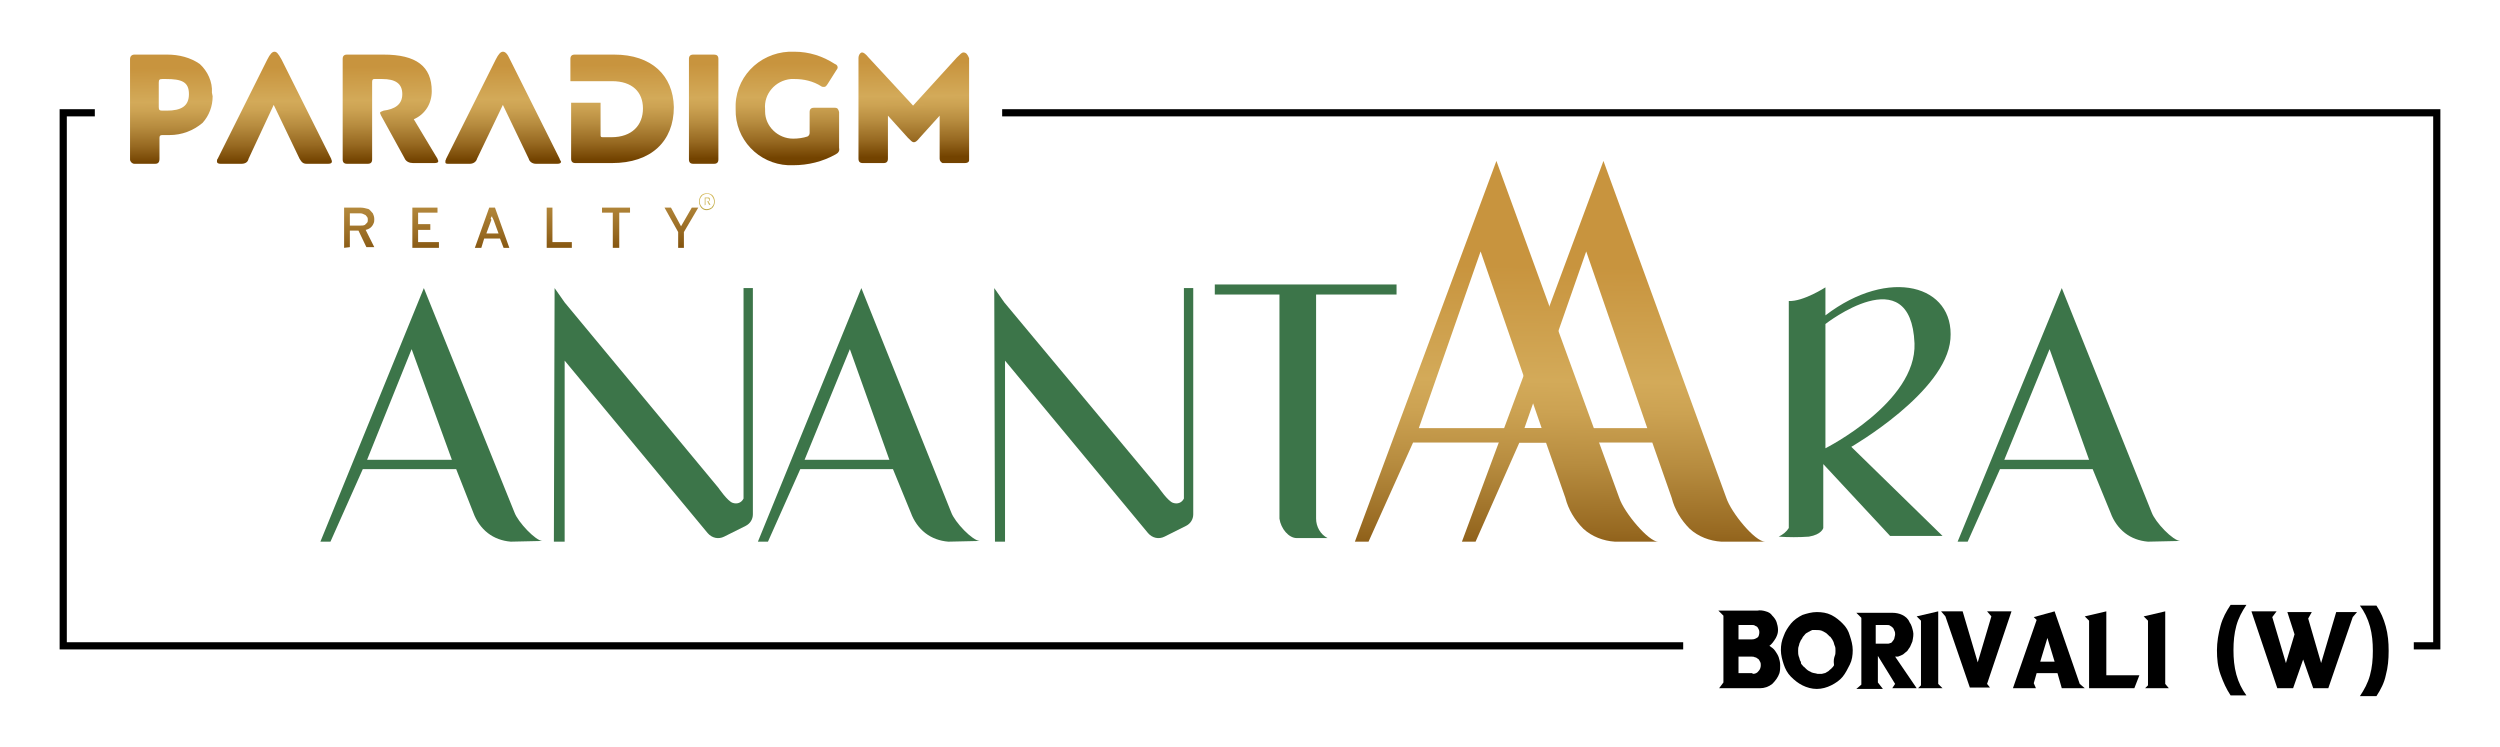 <?xml version="1.0" encoding="utf-8"?>
<!-- Generator: Adobe Illustrator 25.4.1, SVG Export Plug-In . SVG Version: 6.00 Build 0)  -->
<svg version="1.1" id="Layer_1" xmlns="http://www.w3.org/2000/svg" xmlns:xlink="http://www.w3.org/1999/xlink" x="0px" y="0px"
	 viewBox="0 0 348 104" style="enable-background:new 0 0 348 104;" xml:space="preserve">
<style type="text/css">
	.st0{fill:url(#SVGID_1_);}
	.st1{fill:url(#SVGID_00000079479967948137804880000012549311865637918848_);}
	.st2{fill:#3C7549;}
	.st3{fill:url(#SVGID_00000107548530787136104120000000478616246756508821_);}
	.st4{fill:url(#SVGID_00000035494712584201268600000011512030773603806855_);}
	.st5{fill:url(#SVGID_00000023987322147909994040000011926902385751635641_);}
	.st6{fill:url(#SVGID_00000143579526580949773290000008376550883463179939_);}
	.st7{fill:url(#SVGID_00000058572821567637055440000011169890699420350111_);}
	.st8{fill:url(#SVGID_00000075874947182155817550000004424104105616938157_);}
	.st9{fill:url(#SVGID_00000163776547915432103070000010318080550101925508_);}
	.st10{fill:url(#SVGID_00000067225438983482326610000006324594890400959156_);}
	.st11{fill:url(#SVGID_00000064311988719190806220000010883283387607828657_);}
	.st12{fill:url(#SVGID_00000172401710563741321960000007507560937005227140_);}
	.st13{fill:url(#SVGID_00000070087604802499150600000000323378221685431688_);}
	.st14{fill:url(#SVGID_00000014606107159225723230000012167924935354797444_);}
	.st15{fill:url(#SVGID_00000180346469567402358640000016985525058527907509_);}
	.st16{fill:url(#SVGID_00000102518177718782876850000003400846435222539685_);}
	.st17{fill:url(#SVGID_00000169515970518728347730000004183422271293249719_);}
	.st18{fill:url(#SVGID_00000004510829496480452300000008017839870039529635_);}
	.st19{fill:none;stroke:#000000;stroke-miterlimit:10;}
</style>
<g>
	<g id="Layer_3">
		<g>
			
				<linearGradient id="SVGID_1_" gradientUnits="userSpaceOnUse" x1="210.461" y1="1114.464" x2="209.611" y2="1175.754" gradientTransform="matrix(1 0 0 1 0 -1094)">
				<stop  offset="0" style="stop-color:#C6923F"/>
				<stop  offset="0" style="stop-color:#C8943E"/>
				<stop  offset="0.27" style="stop-color:#C8943E"/>
				<stop  offset="0.53" style="stop-color:#D3AA59"/>
				<stop  offset="0.6" style="stop-color:#CCA252"/>
				<stop  offset="0.72" style="stop-color:#B78C3F"/>
				<stop  offset="0.87" style="stop-color:#976921"/>
				<stop  offset="1" style="stop-color:#734300"/>
			</linearGradient>
			<path class="st0" d="M224.8,75.4c-1.6-0.1-3.2-0.7-4.4-1.8c-1.2-1.2-2.1-2.7-2.5-4.3l-2.7-7.7h-18.5l-6.2,13.8h-1.9l19.7-53
				l17.1,46.9c0.7,2.1,4.1,6.1,5.4,6.1L224.8,75.4z M197.5,59.6h17.1L206.1,35L197.5,59.6z"/>
			
				<linearGradient id="SVGID_00000082352129487925350190000012699816527337822337_" gradientUnits="userSpaceOnUse" x1="225.367" y1="1114.676" x2="224.507" y2="1175.956" gradientTransform="matrix(1 0 0 1 0 -1094)">
				<stop  offset="0" style="stop-color:#C6923F"/>
				<stop  offset="0" style="stop-color:#C8943E"/>
				<stop  offset="0.27" style="stop-color:#C8943E"/>
				<stop  offset="0.53" style="stop-color:#D3AA59"/>
				<stop  offset="0.6" style="stop-color:#CCA252"/>
				<stop  offset="0.72" style="stop-color:#B78C3F"/>
				<stop  offset="0.87" style="stop-color:#976921"/>
				<stop  offset="1" style="stop-color:#734300"/>
			</linearGradient>
			<path style="fill:url(#SVGID_00000082352129487925350190000012699816527337822337_);" d="M239.6,75.4c-1.6-0.1-3.2-0.7-4.4-1.8
				c-1.2-1.2-2.1-2.7-2.5-4.3l-2.7-7.7h-18.5l-6.1,13.8h-1.9l19.7-53l17.1,46.9c0.7,2.1,4,6.1,5.4,6.1
				C245.7,75.4,239.6,75.4,239.6,75.4z M212.2,59.6h17.1L220.8,35L212.2,59.6z"/>
			<path class="st2" d="M183.2,41v31.2c0,1.1,0.6,2.2,1.6,2.7h-4.3c-1.1,0-2.2-1.3-2.4-2.7V41h-9v-1.4h25.3V41H183.2z"/>
			<path class="st2" d="M71.1,75.4c-1.2-0.1-2.3-0.5-3.2-1.2c-0.9-0.7-1.6-1.7-2-2.8l-2.4-6.1h-13L46,75.4h-1.4L59,40.1l12.6,31.2
				c0.5,1.4,3,4,3.9,4L71.1,75.4z M51.1,64h11.8l-5.6-15.4L51.1,64z"/>
			<path class="st2" d="M132,75.4c-1.2-0.1-2.3-0.5-3.2-1.2c-0.9-0.7-1.6-1.7-2-2.8l-2.5-6.1h-12.9l-4.5,10.1h-1.4l14.4-35.3
				l12.5,31.2c0.5,1.4,3,4,4,4L132,75.4z M112,64h11.8l-5.5-15.4L112,64z"/>
			<path class="st2" d="M299,75.4c-1.2-0.1-2.3-0.5-3.2-1.2c-0.9-0.7-1.6-1.7-2-2.8l-2.5-6.1h-12.9l-4.5,10.1h-1.4L287,40.1
				l12.5,31.2c0.5,1.4,3,4,4,4L299,75.4z M279,64h11.8l-5.5-15.4L279,64z"/>
			<path class="st2" d="M77.2,40.1l1.4,2L100,67.9c0,0,1.3,1.9,2,2.1c0.6,0.2,1.2,0,1.5-0.6V40.1h1.3v31.5c0,0.7-0.4,1.3-1,1.6
				l-3,1.5c-0.8,0.4-1.7,0.2-2.3-0.5l-19.9-24v25.2h-1.5L77.2,40.1z"/>
			<path class="st2" d="M138.4,40.1l1.4,2l21.5,25.8c0,0,1.3,1.9,2,2.1c0.6,0.2,1.2,0,1.5-0.6V40.1h1.3v31.5c0,0.7-0.4,1.3-1,1.6
				l-3,1.5c-0.8,0.4-1.7,0.2-2.3-0.5l-19.9-24v25.2h-1.4L138.4,40.1z"/>
			<path class="st2" d="M271.5,47.2c0.6-7.5-8.5-10.1-17.4-3.3V40c0,0-3.1,2-5.1,1.9v31.5v0.1c-0.3,0.5-0.8,0.9-1.4,1.2
				c1.4,0.1,2.8,0.1,4.2,0c1.8-0.3,2-1.2,2-1.2v-8.9l9.3,10h7.3l-12.7-12.4C257.7,62.2,270.9,54.6,271.5,47.2z M254.1,62.4V45.1
				c0,0,11.9-9.3,12.4,2.7C266.8,56,254.1,62.4,254.1,62.4z"/>
		</g>
		
			<linearGradient id="SVGID_00000157309270220402806760000000899783585112439434_" gradientUnits="userSpaceOnUse" x1="54.211" y1="1098.424" x2="54.351" y2="1116.424" gradientTransform="matrix(1 0 0 1 0 -1094)">
			<stop  offset="0" style="stop-color:#C6923F"/>
			<stop  offset="0" style="stop-color:#C8943E"/>
			<stop  offset="0.27" style="stop-color:#C8943E"/>
			<stop  offset="0.53" style="stop-color:#D3AA59"/>
			<stop  offset="0.6" style="stop-color:#CCA252"/>
			<stop  offset="0.72" style="stop-color:#B78C3F"/>
			<stop  offset="0.87" style="stop-color:#976921"/>
			<stop  offset="1" style="stop-color:#734300"/>
		</linearGradient>
		<path style="fill:url(#SVGID_00000157309270220402806760000000899783585112439434_);" d="M61,22.4c0-0.1-0.1-0.2-0.1-0.3l-3.3-5.5
			c1.6-0.7,2.5-2.2,2.5-3.9c0-3.5-2.2-5.1-6.7-5.1h-5.1c-0.4,0-0.6,0.2-0.6,0.6v14c0,0.4,0.2,0.6,0.6,0.6h2.9c0.4,0,0.6-0.2,0.6-0.6
			V11.4c0-0.3,0.1-0.4,0.3-0.4h1.1c1.8,0,2.8,0.6,2.8,2.1s-1.1,2.1-2.6,2.3c-0.3,0.1-0.5,0.2-0.5,0.3S53,15.9,53,16l3.3,6
			c0.2,0.5,0.7,0.7,1.2,0.7h3c0.3,0,0.5-0.1,0.5-0.2S61,22.4,61,22.4C61,22.4,60.9,22.4,61,22.4"/>
		
			<linearGradient id="SVGID_00000080170751625889909940000016565897204839949197_" gradientUnits="userSpaceOnUse" x1="23.748" y1="1098.674" x2="23.888" y2="1116.674" gradientTransform="matrix(1 0 0 1 0 -1094)">
			<stop  offset="0" style="stop-color:#C6923F"/>
			<stop  offset="0" style="stop-color:#C8943E"/>
			<stop  offset="0.27" style="stop-color:#C8943E"/>
			<stop  offset="0.53" style="stop-color:#D3AA59"/>
			<stop  offset="0.6" style="stop-color:#CCA252"/>
			<stop  offset="0.72" style="stop-color:#B78C3F"/>
			<stop  offset="0.87" style="stop-color:#976921"/>
			<stop  offset="1" style="stop-color:#734300"/>
		</linearGradient>
		<path style="fill:url(#SVGID_00000080170751625889909940000016565897204839949197_);" d="M29.5,12.9L29.5,12.9
			c0.1-1.5-0.6-3-1.7-4c-1.3-0.9-2.9-1.3-4.5-1.3h-4.6c-0.4,0-0.6,0.3-0.6,0.6v14c0,0.3,0.3,0.6,0.6,0.6h2.9c0.4,0,0.6-0.2,0.6-0.7
			v-2.9c0-0.3,0.1-0.4,0.4-0.4h1c1.7,0,3.3-0.6,4.6-1.7c0.9-1,1.4-2.3,1.4-3.7l0,0L29.5,12.9L29.5,12.9z M23.2,15.4h-0.6
			c-0.4,0-0.5-0.1-0.5-0.5v-3.4c0-0.4,0.1-0.5,0.5-0.5h0.5c2.2,0,3.2,0.4,3.2,2.1S25.2,15.4,23.2,15.4"/>
		
			<linearGradient id="SVGID_00000105408346130970132750000003382590635618389947_" gradientUnits="userSpaceOnUse" x1="38.061" y1="1098.554" x2="38.201" y2="1116.554" gradientTransform="matrix(1 0 0 1 0 -1094)">
			<stop  offset="0" style="stop-color:#C6923F"/>
			<stop  offset="0" style="stop-color:#C8943E"/>
			<stop  offset="0.27" style="stop-color:#C8943E"/>
			<stop  offset="0.53" style="stop-color:#D3AA59"/>
			<stop  offset="0.6" style="stop-color:#CCA252"/>
			<stop  offset="0.72" style="stop-color:#B78C3F"/>
			<stop  offset="0.87" style="stop-color:#976921"/>
			<stop  offset="1" style="stop-color:#734300"/>
		</linearGradient>
		<path style="fill:url(#SVGID_00000105408346130970132750000003382590635618389947_);" d="M46.1,22.1L39.2,8.3
			c-0.5-0.9-0.7-1.1-1-1.1s-0.6,0.3-1,1.1l-6.9,13.8c-0.1,0.1-0.1,0.2-0.1,0.4c0,0.2,0.2,0.3,0.5,0.3h2.9c0.5,0,0.9-0.2,1-0.7
			l3.5-7.5l3.6,7.5c0.3,0.5,0.5,0.7,1,0.7h3c0.3,0,0.5-0.1,0.5-0.3S46.1,22.2,46.1,22.1"/>
		
			<linearGradient id="SVGID_00000016041167511591164090000002789778676091276939_" gradientUnits="userSpaceOnUse" x1="69.908" y1="1098.304" x2="70.048" y2="1116.304" gradientTransform="matrix(1 0 0 1 0 -1094)">
			<stop  offset="0" style="stop-color:#C6923F"/>
			<stop  offset="0" style="stop-color:#C8943E"/>
			<stop  offset="0.27" style="stop-color:#C8943E"/>
			<stop  offset="0.53" style="stop-color:#D3AA59"/>
			<stop  offset="0.6" style="stop-color:#CCA252"/>
			<stop  offset="0.72" style="stop-color:#B78C3F"/>
			<stop  offset="0.87" style="stop-color:#976921"/>
			<stop  offset="1" style="stop-color:#734300"/>
		</linearGradient>
		<path style="fill:url(#SVGID_00000016041167511591164090000002789778676091276939_);" d="M77.9,22.1L71,8.3
			c-0.4-0.9-0.7-1.1-1-1.1s-0.6,0.3-1,1.1l-6.9,13.8c0,0.1-0.1,0.2-0.1,0.3v0.1v0.1c0,0.2,0.2,0.2,0.5,0.2h2.9c0.5,0,0.9-0.3,1-0.7
			l3.6-7.5l3.6,7.5c0.1,0.4,0.5,0.7,1,0.7h3c0.3,0,0.5-0.1,0.5-0.3C78,22.3,77.9,22.2,77.9,22.1"/>
		
			<linearGradient id="SVGID_00000026122283919561733060000006966909131641738677_" gradientUnits="userSpaceOnUse" x1="86.526" y1="1098.174" x2="86.676" y2="1116.174" gradientTransform="matrix(1 0 0 1 0 -1094)">
			<stop  offset="0" style="stop-color:#C6923F"/>
			<stop  offset="0" style="stop-color:#C8943E"/>
			<stop  offset="0.27" style="stop-color:#C8943E"/>
			<stop  offset="0.53" style="stop-color:#D3AA59"/>
			<stop  offset="0.6" style="stop-color:#CCA252"/>
			<stop  offset="0.72" style="stop-color:#B78C3F"/>
			<stop  offset="0.87" style="stop-color:#976921"/>
			<stop  offset="1" style="stop-color:#734300"/>
		</linearGradient>
		<path style="fill:url(#SVGID_00000026122283919561733060000006966909131641738677_);" d="M85.5,7.6H80c-0.4,0-0.6,0.2-0.6,0.6v3.1
			h5.8c2.8,0,4.3,1.5,4.3,3.8s-1.5,4-4.4,4h-1.2c-0.3,0-0.3-0.1-0.3-0.4v-4.4h-4.1v7.8c0,0.4,0.2,0.6,0.6,0.6h5.1
			c5.4,0,8.6-3,8.6-7.8C93.7,10.5,90.7,7.6,85.5,7.6"/>
		
			<linearGradient id="SVGID_00000062194075404885968300000008095259779789830796_" gradientUnits="userSpaceOnUse" x1="97.864" y1="1098.085" x2="98.004" y2="1116.085" gradientTransform="matrix(1 0 0 1 0 -1094)">
			<stop  offset="0" style="stop-color:#C6923F"/>
			<stop  offset="0" style="stop-color:#C8943E"/>
			<stop  offset="0.27" style="stop-color:#C8943E"/>
			<stop  offset="0.53" style="stop-color:#D3AA59"/>
			<stop  offset="0.6" style="stop-color:#CCA252"/>
			<stop  offset="0.72" style="stop-color:#B78C3F"/>
			<stop  offset="0.87" style="stop-color:#976921"/>
			<stop  offset="1" style="stop-color:#734300"/>
		</linearGradient>
		<path style="fill:url(#SVGID_00000062194075404885968300000008095259779789830796_);" d="M99.4,7.6h-2.9c-0.4,0-0.6,0.2-0.6,0.6
			v14c0,0.4,0.2,0.6,0.6,0.6h2.9c0.4,0,0.6-0.2,0.6-0.6v-14C100,7.8,99.8,7.6,99.4,7.6"/>
		
			<linearGradient id="SVGID_00000181810306121290561070000013389579428699189432_" gradientUnits="userSpaceOnUse" x1="109.503" y1="1097.994" x2="109.653" y2="1115.994" gradientTransform="matrix(1 0 0 1 0 -1094)">
			<stop  offset="0" style="stop-color:#C6923F"/>
			<stop  offset="0" style="stop-color:#C8943E"/>
			<stop  offset="0.27" style="stop-color:#C8943E"/>
			<stop  offset="0.53" style="stop-color:#D3AA59"/>
			<stop  offset="0.6" style="stop-color:#CCA252"/>
			<stop  offset="0.72" style="stop-color:#B78C3F"/>
			<stop  offset="0.87" style="stop-color:#976921"/>
			<stop  offset="1" style="stop-color:#734300"/>
		</linearGradient>
		<path style="fill:url(#SVGID_00000181810306121290561070000013389579428699189432_);" d="M116.2,15h-2.9c-0.4,0-0.6,0.2-0.6,0.6
			v2.9c0,0.2-0.1,0.4-0.3,0.5c-0.6,0.2-1.3,0.3-2,0.3c-2.1,0-3.9-1.7-3.9-3.8c0-0.1,0-0.2,0-0.3c-0.2-2.1,1.4-4,3.6-4.2
			c0.2,0,0.3,0,0.5,0c1.3,0,2.6,0.3,3.7,1c0.1,0.1,0.3,0.1,0.4,0.1c0.2,0,0.3-0.1,0.5-0.4l1.2-1.9c0.1-0.1,0.2-0.3,0.2-0.4
			c0-0.2-0.1-0.4-0.4-0.5c-1.7-1.1-3.6-1.7-5.6-1.7c-4.3-0.2-8,3-8.2,7.3c0,0.2,0,0.5,0,0.7c-0.1,4.2,3.2,7.6,7.3,7.8
			c0.2,0,0.5,0,0.7,0c2.1,0,4.1-0.5,5.9-1.5c0.4-0.2,0.6-0.5,0.5-0.9v-5C116.7,15.2,116.6,15,116.2,15"/>
		
			<linearGradient id="SVGID_00000059281094247720706550000002639276557024435357_" gradientUnits="userSpaceOnUse" x1="127.113" y1="1097.853" x2="127.253" y2="1115.853" gradientTransform="matrix(1 0 0 1 0 -1094)">
			<stop  offset="0" style="stop-color:#C6923F"/>
			<stop  offset="0" style="stop-color:#C8943E"/>
			<stop  offset="0.27" style="stop-color:#C8943E"/>
			<stop  offset="0.53" style="stop-color:#D3AA59"/>
			<stop  offset="0.6" style="stop-color:#CCA252"/>
			<stop  offset="0.72" style="stop-color:#B78C3F"/>
			<stop  offset="0.87" style="stop-color:#976921"/>
			<stop  offset="1" style="stop-color:#734300"/>
		</linearGradient>
		<path style="fill:url(#SVGID_00000059281094247720706550000002639276557024435357_);" d="M134.1,7.3c-0.2,0-0.4,0.2-0.9,0.7
			l-6.1,6.7L120.9,8c-0.4-0.5-0.7-0.7-0.9-0.7s-0.5,0.3-0.5,0.8v14c0,0.4,0.2,0.6,0.6,0.6h2.9c0.4,0,0.6-0.2,0.6-0.6v-6l2.8,3.1
			c0.4,0.4,0.6,0.6,0.8,0.6s0.4-0.1,0.8-0.6l2.8-3.1v6c0,0.3,0.2,0.5,0.4,0.6c0.1,0,0.1,0,0.2,0h2.9c0.3,0,0.6-0.1,0.6-0.4
			c0-0.1,0-0.1,0-0.2v-14C134.7,7.6,134.5,7.3,134.1,7.3"/>
		
			<linearGradient id="SVGID_00000008843039098688417440000004534838992875875743_" gradientUnits="userSpaceOnUse" x1="49.516" y1="1100.353" x2="50.086" y2="1131.063" gradientTransform="matrix(1 0 0 1 0 -1094)">
			<stop  offset="0" style="stop-color:#C6923F"/>
			<stop  offset="0" style="stop-color:#C8943E"/>
			<stop  offset="0.27" style="stop-color:#C8943E"/>
			<stop  offset="0.53" style="stop-color:#D3AA59"/>
			<stop  offset="0.6" style="stop-color:#CCA252"/>
			<stop  offset="0.72" style="stop-color:#B78C3F"/>
			<stop  offset="0.87" style="stop-color:#976921"/>
			<stop  offset="1" style="stop-color:#734300"/>
		</linearGradient>
		<path style="fill:url(#SVGID_00000008843039098688417440000004534838992875875743_);" d="M47.9,34.5v-5.6h2.3
			c0.4,0,0.7,0.1,1.1,0.2c0.2,0.1,0.4,0.4,0.6,0.6c0.1,0.2,0.2,0.5,0.2,0.8c0,0.2,0,0.4-0.1,0.6c-0.2,0.5-0.6,0.8-1.1,0.9l1.2,2.4
			H51l-1.1-2.3h-1.2v2.3L47.9,34.5L47.9,34.5z M48.7,31.4h1.5c0.2,0,0.4,0,0.6-0.1c0.1-0.1,0.2-0.2,0.3-0.3c0.1-0.1,0.1-0.3,0.1-0.4
			s0-0.3-0.1-0.4s-0.2-0.3-0.3-0.3c-0.2-0.1-0.4-0.2-0.6-0.2h-1.5V31.4z"/>
		
			<linearGradient id="SVGID_00000084512939603017576050000009293223624402574268_" gradientUnits="userSpaceOnUse" x1="58.733" y1="1100.185" x2="59.303" y2="1130.895" gradientTransform="matrix(1 0 0 1 0 -1094)">
			<stop  offset="0" style="stop-color:#C6923F"/>
			<stop  offset="0" style="stop-color:#C8943E"/>
			<stop  offset="0.27" style="stop-color:#C8943E"/>
			<stop  offset="0.53" style="stop-color:#D3AA59"/>
			<stop  offset="0.6" style="stop-color:#CCA252"/>
			<stop  offset="0.72" style="stop-color:#B78C3F"/>
			<stop  offset="0.87" style="stop-color:#976921"/>
			<stop  offset="1" style="stop-color:#734300"/>
		</linearGradient>
		<polygon style="fill:url(#SVGID_00000084512939603017576050000009293223624402574268_);" points="57.4,34.5 57.4,28.9 60.9,28.9 
			60.9,29.6 58.2,29.6 58.2,31.2 59.9,31.2 59.9,32 58.2,32 58.2,33.7 61.1,33.7 61.1,34.5 		"/>
		
			<linearGradient id="SVGID_00000149341879083114252410000012842989246144875916_" gradientUnits="userSpaceOnUse" x1="67.963" y1="1100.005" x2="68.543" y2="1130.725" gradientTransform="matrix(1 0 0 1 0 -1094)">
			<stop  offset="0" style="stop-color:#C6923F"/>
			<stop  offset="0" style="stop-color:#C8943E"/>
			<stop  offset="0.27" style="stop-color:#C8943E"/>
			<stop  offset="0.53" style="stop-color:#D3AA59"/>
			<stop  offset="0.6" style="stop-color:#CCA252"/>
			<stop  offset="0.72" style="stop-color:#B78C3F"/>
			<stop  offset="0.87" style="stop-color:#976921"/>
			<stop  offset="1" style="stop-color:#734300"/>
		</linearGradient>
		<path style="fill:url(#SVGID_00000149341879083114252410000012842989246144875916_);" d="M66.1,34.5l2-5.6h0.8l2,5.6h-0.8
			l-0.5-1.3h-2.2L67,34.5H66.1z M67.7,32.5h1.7l-0.7-1.9l-0.1-0.2c0-0.1-0.1-0.1-0.1-0.2s0-0.1,0-0.2c0,0.1,0,0.1-0.1,0.2l-0.1,0.2
			l0.1,0.2L67.7,32.5z"/>
		
			<linearGradient id="SVGID_00000074409643288038368180000008146924400558271880_" gradientUnits="userSpaceOnUse" x1="77.326" y1="1099.835" x2="77.896" y2="1130.555" gradientTransform="matrix(1 0 0 1 0 -1094)">
			<stop  offset="0" style="stop-color:#C6923F"/>
			<stop  offset="0" style="stop-color:#C8943E"/>
			<stop  offset="0.27" style="stop-color:#C8943E"/>
			<stop  offset="0.53" style="stop-color:#D3AA59"/>
			<stop  offset="0.6" style="stop-color:#CCA252"/>
			<stop  offset="0.72" style="stop-color:#B78C3F"/>
			<stop  offset="0.87" style="stop-color:#976921"/>
			<stop  offset="1" style="stop-color:#734300"/>
		</linearGradient>
		<polygon style="fill:url(#SVGID_00000074409643288038368180000008146924400558271880_);" points="76.1,34.5 76.1,28.9 76.9,28.9 
			76.9,33.7 79.6,33.7 79.6,34.5 		"/>
		
			<linearGradient id="SVGID_00000062898089286810345370000001832398286722992808_" gradientUnits="userSpaceOnUse" x1="85.314" y1="1099.685" x2="85.884" y2="1130.405" gradientTransform="matrix(1 0 0 1 0 -1094)">
			<stop  offset="0" style="stop-color:#C6923F"/>
			<stop  offset="0" style="stop-color:#C8943E"/>
			<stop  offset="0.27" style="stop-color:#C8943E"/>
			<stop  offset="0.53" style="stop-color:#D3AA59"/>
			<stop  offset="0.6" style="stop-color:#CCA252"/>
			<stop  offset="0.72" style="stop-color:#B78C3F"/>
			<stop  offset="0.87" style="stop-color:#976921"/>
			<stop  offset="1" style="stop-color:#734300"/>
		</linearGradient>
		<polygon style="fill:url(#SVGID_00000062898089286810345370000001832398286722992808_);" points="85.3,34.5 85.3,29.6 83.8,29.6 
			83.8,28.9 87.7,28.9 87.7,29.6 86.2,29.6 86.2,34.5 		"/>
		
			<linearGradient id="SVGID_00000026138232108496863080000005189089125531643810_" gradientUnits="userSpaceOnUse" x1="94.417" y1="1099.514" x2="94.987" y2="1130.234" gradientTransform="matrix(1 0 0 1 0 -1094)">
			<stop  offset="0" style="stop-color:#C6923F"/>
			<stop  offset="0" style="stop-color:#C8943E"/>
			<stop  offset="0.27" style="stop-color:#C8943E"/>
			<stop  offset="0.53" style="stop-color:#D3AA59"/>
			<stop  offset="0.6" style="stop-color:#CCA252"/>
			<stop  offset="0.72" style="stop-color:#B78C3F"/>
			<stop  offset="0.87" style="stop-color:#976921"/>
			<stop  offset="1" style="stop-color:#734300"/>
		</linearGradient>
		<polygon style="fill:url(#SVGID_00000026138232108496863080000005189089125531643810_);" points="94.4,34.5 94.4,32.3 92.5,28.9 
			93.4,28.9 94.8,31.5 96.3,28.9 97.2,28.9 95.2,32.3 95.2,34.5 		"/>
		
			<linearGradient id="SVGID_00000028294085021851343820000001925527300671646623_" gradientUnits="userSpaceOnUse" x1="97.974" y1="1099.455" x2="98.554" y2="1130.165" gradientTransform="matrix(1 0 0 1 0 -1094)">
			<stop  offset="0" style="stop-color:#C6923F"/>
			<stop  offset="0" style="stop-color:#C8943E"/>
			<stop  offset="0.27" style="stop-color:#C8943E"/>
			<stop  offset="0.53" style="stop-color:#FFD880"/>
			<stop  offset="0.58" style="stop-color:#F7D278"/>
			<stop  offset="0.66" style="stop-color:#E1C264"/>
			<stop  offset="0.76" style="stop-color:#C0AA44"/>
			<stop  offset="0.92" style="stop-color:#8F6818"/>
			<stop  offset="1" style="stop-color:#734300"/>
		</linearGradient>
		<path style="fill:url(#SVGID_00000028294085021851343820000001925527300671646623_);" d="M99.1,27.3c-0.3-0.4-0.9-0.4-1.3-0.1
			c0,0-0.1,0-0.1,0.1c-0.4,0.4-0.4,1.1,0,1.5c0.3,0.4,0.9,0.4,1.3,0.1c0,0,0.1,0,0.1-0.1C99.5,28.4,99.5,27.8,99.1,27.3 M98.4,26.9
			c0.3,0,0.6,0.1,0.8,0.3c0.4,0.5,0.4,1.2,0,1.7c-0.4,0.4-1.1,0.5-1.5,0.1c0,0,0,0-0.1-0.1c-0.4-0.5-0.4-1.2,0-1.7
			C97.8,27,98.1,26.9,98.4,26.9"/>
		
			<linearGradient id="SVGID_00000095315221471752640500000012420166747023127192_" gradientUnits="userSpaceOnUse" x1="98.065" y1="1099.455" x2="98.645" y2="1130.165" gradientTransform="matrix(1 0 0 1 0 -1094)">
			<stop  offset="0" style="stop-color:#C6923F"/>
			<stop  offset="0" style="stop-color:#C8943E"/>
			<stop  offset="0.27" style="stop-color:#C8943E"/>
			<stop  offset="0.53" style="stop-color:#FFD880"/>
			<stop  offset="0.58" style="stop-color:#F7D278"/>
			<stop  offset="0.66" style="stop-color:#E1C264"/>
			<stop  offset="0.76" style="stop-color:#C0AA44"/>
			<stop  offset="0.92" style="stop-color:#8F6818"/>
			<stop  offset="1" style="stop-color:#734300"/>
		</linearGradient>
		<path style="fill:url(#SVGID_00000095315221471752640500000012420166747023127192_);" d="M98.2,28h0.3h0.1c0,0,0.1,0,0.1-0.1v-0.1
			v-0.1c0,0-0.1-0.1-0.2-0.1h-0.3V28z M98.1,28.6v-1.1h0.4c0.1,0,0.1,0,0.2,0l0.1,0.1c0,0.1,0,0.1,0,0.2s0,0.1-0.1,0.2
			s-0.1,0.1-0.2,0.1h0.1l0.1,0.1l0.2,0.3h-0.2l-0.1-0.2c0-0.1-0.1-0.1-0.1-0.2c0,0,0-0.1-0.1-0.1l0,0h-0.2v0.5L98.1,28.6z"/>
		<polyline class="st19" points="13.2,15.7 8.8,15.7 8.8,89.9 234.3,89.9 		"/>
		<polyline class="st19" points="139.5,15.7 339.2,15.7 339.2,89.9 336,89.9 		"/>
	</g>
	<g>
		<path d="M246.3,89.9c0.3,0.2,0.6,0.4,0.8,0.7c0.2,0.3,0.4,0.6,0.5,0.9s0.2,0.7,0.2,1.1s0,0.7-0.1,1.1c-0.2,0.6-0.6,1.1-1,1.5
			c-0.5,0.4-1.1,0.6-1.7,0.6h-5.7l0.6-0.8v-9.3l-0.7-0.7h0.7h4.7c0.4-0.1,0.9,0,1.2,0.1c0.4,0.1,0.7,0.3,0.9,0.6
			c0.3,0.3,0.5,0.6,0.6,0.9s0.2,0.7,0.2,1.1s-0.1,0.7-0.3,1.1C246.9,89.3,246.6,89.7,246.3,89.9z M244.9,88c0-0.3-0.1-0.4-0.2-0.6
			s-0.2-0.2-0.4-0.3c-0.1-0.1-0.3-0.1-0.4-0.1s-0.1,0-0.1,0H242v2h1.8c0,0,0,0,0.1,0l0,0c0.3,0,0.5-0.1,0.8-0.3
			C244.8,88.6,244.9,88.3,244.9,88z M244,93.8c0.3,0,0.6-0.1,0.8-0.4c0.2-0.2,0.3-0.5,0.3-0.8c0-0.2,0-0.3-0.1-0.5
			c-0.1-0.1-0.1-0.3-0.3-0.4s-0.2-0.2-0.4-0.2c-0.2-0.1-0.3-0.1-0.5-0.1H242v2.3h1.9L244,93.8L244,93.8z"/>
		<path d="M252.9,85.2c0.7,0,1.4,0.1,2,0.4s1.1,0.7,1.6,1.2s0.8,1,1,1.7c0.2,0.6,0.4,1.3,0.4,2s-0.1,1.4-0.4,2s-0.6,1.2-1,1.7
			s-1,0.9-1.6,1.2c-0.6,0.3-1.3,0.5-2,0.5s-1.4-0.2-2-0.5s-1.1-0.7-1.6-1.2s-0.8-1.1-1-1.7s-0.4-1.3-0.4-2s0.1-1.3,0.4-2
			c0.2-0.6,0.6-1.2,1-1.7s1-0.9,1.6-1.2C251.5,85.4,252.2,85.2,252.9,85.2z M255.4,91.3c0.1-0.2,0.1-0.5,0.1-0.7
			c0-0.3,0-0.5-0.1-0.7s-0.1-0.4-0.2-0.6c-0.1-0.2-0.2-0.4-0.3-0.5s-0.1-0.2-0.2-0.2c-0.1-0.1-0.1-0.1-0.2-0.2
			c-0.2-0.2-0.3-0.3-0.5-0.4c-0.1,0-0.1-0.1-0.2-0.1c-0.1,0-0.1-0.1-0.2-0.1c-0.3-0.1-0.5-0.1-0.8-0.1c-0.2,0-0.3,0-0.5,0
			c-0.1,0-0.1,0-0.2,0.1c-0.1,0-0.1,0-0.2,0.1c-0.1,0-0.2,0.1-0.2,0.1c-0.1,0-0.1,0.1-0.2,0.1c-0.2,0.1-0.3,0.3-0.4,0.4
			c-0.1,0.1-0.2,0.2-0.2,0.3c-0.1,0.1-0.1,0.2-0.2,0.3c-0.1,0.1-0.1,0.3-0.2,0.4c0,0.1-0.1,0.3-0.1,0.4c-0.1,0.2-0.1,0.5-0.1,0.7
			c0,0.3,0,0.5,0.1,0.8c0.1,0.2,0.1,0.4,0.2,0.6c0.1,0.1,0.1,0.2,0.1,0.3c0,0.1,0.1,0.2,0.2,0.3c0.1,0.1,0.1,0.2,0.2,0.2
			c0.1,0.1,0.1,0.1,0.2,0.2c0.1,0.1,0.3,0.3,0.5,0.4c0.1,0,0.1,0.1,0.2,0.1c0.1,0,0.1,0.1,0.2,0.1c0.2,0.1,0.5,0.1,0.8,0.2
			c0.1,0,0.2,0,0.3,0s0.2,0,0.3,0s0.3-0.1,0.4-0.1c0.1,0,0.2-0.1,0.2-0.1c0.1,0,0.1-0.1,0.2-0.1c0.2-0.1,0.3-0.3,0.5-0.4
			c0.1-0.1,0.1-0.2,0.2-0.2c0.1-0.1,0.1-0.2,0.2-0.3C255.2,91.9,255.3,91.6,255.4,91.3z"/>
		<path d="M266.8,95.8h-3.4l0.4-0.6l-2.4-3.9l0,0V95l0.7,0.9h-3.7l0.7-0.6V86l-0.7-0.7h0.7h4.3c0.5,0,1,0.1,1.4,0.3
			c0.4,0.2,0.8,0.5,1,1c0.3,0.4,0.4,0.9,0.5,1.3s0,0.9-0.1,1.4c-0.1,0.2-0.2,0.5-0.3,0.7s-0.3,0.4-0.4,0.6c-0.2,0.2-0.4,0.3-0.6,0.5
			c-0.2,0.1-0.4,0.2-0.7,0.3c-0.1,0-0.1,0-0.2,0s-0.1,0-0.2,0L266.8,95.8z M261.3,89.6h1.4h0.1c0.2,0,0.3-0.1,0.4-0.1
			s0.2-0.2,0.3-0.3c0.1-0.1,0.2-0.3,0.2-0.4s0.1-0.3,0.1-0.5s0-0.3-0.1-0.5s-0.1-0.3-0.2-0.4s-0.2-0.2-0.4-0.3
			c-0.1-0.1-0.3-0.1-0.5-0.1h-1.5v2.6H261.3z"/>
		<path d="M270.4,95.8h-0.5h-2.5l0,0H267l0.4-0.4v-9l-0.6-0.6l3-0.7v10.1L270.4,95.8z"/>
		<path d="M276.6,95.2l0.4,0.5h-2.8l-3.4-9.9l-0.6-0.7h3l2.1,7.1l1.9-6.4l-0.6-0.7h0.8h2.6L276.6,95.2z"/>
		<path d="M289.5,95.2l0.7,0.6H287l-0.6-2.1h-2.9l-0.4,1.4l0.3,0.7h-3.2l3.3-9.5l-0.4-0.4l2.9-0.8L289.5,95.2z M284,92.1h2l-1-3.3
			L284,92.1z"/>
		<path d="M297.8,94l-0.7,1.8h-6.3v-9.4l-0.6-0.6l3-0.7V94C293.2,94,297.8,94,297.8,94z"/>
		<path d="M301.9,95.8h-0.5H299l0,0h-0.4l0.4-0.4v-9l-0.6-0.6l3-0.7v10.1L301.9,95.8z"/>
		<path d="M310.5,84.2h2.2c-0.6,0.9-1.1,1.8-1.4,2.9s-0.4,2.2-0.4,3.4c0,1.2,0.1,2.3,0.4,3.4s0.8,2.1,1.4,2.9h-2.2
			c-0.6-0.9-1-1.8-1.4-2.9s-0.5-2.2-0.5-3.4c0-1.1,0.2-2.3,0.5-3.4S309.9,85.1,310.5,84.2z"/>
		<path d="M316.9,85.1l-0.6,0.8l1.9,6.4l1.2-4l-1-3.1h3.4l-0.5,0.9l1.8,6.2l2.1-7.1h2.4h0.2h0.3l-0.6,0.7l-3.4,9.9H322l-1.4-4
			l-1.4,4H317l-3.6-10.7L316.9,85.1z"/>
		<path d="M330.8,96.9h-2.3c0.6-0.9,1.1-1.8,1.4-2.9s0.4-2.2,0.4-3.4s-0.1-2.3-0.4-3.4s-0.8-2.1-1.4-2.9h2.3c0.6,0.9,1,1.8,1.3,2.9
			s0.4,2.2,0.4,3.4s-0.1,2.3-0.4,3.4C331.9,95,331.4,96,330.8,96.9z"/>
	</g>
</g>
</svg>
